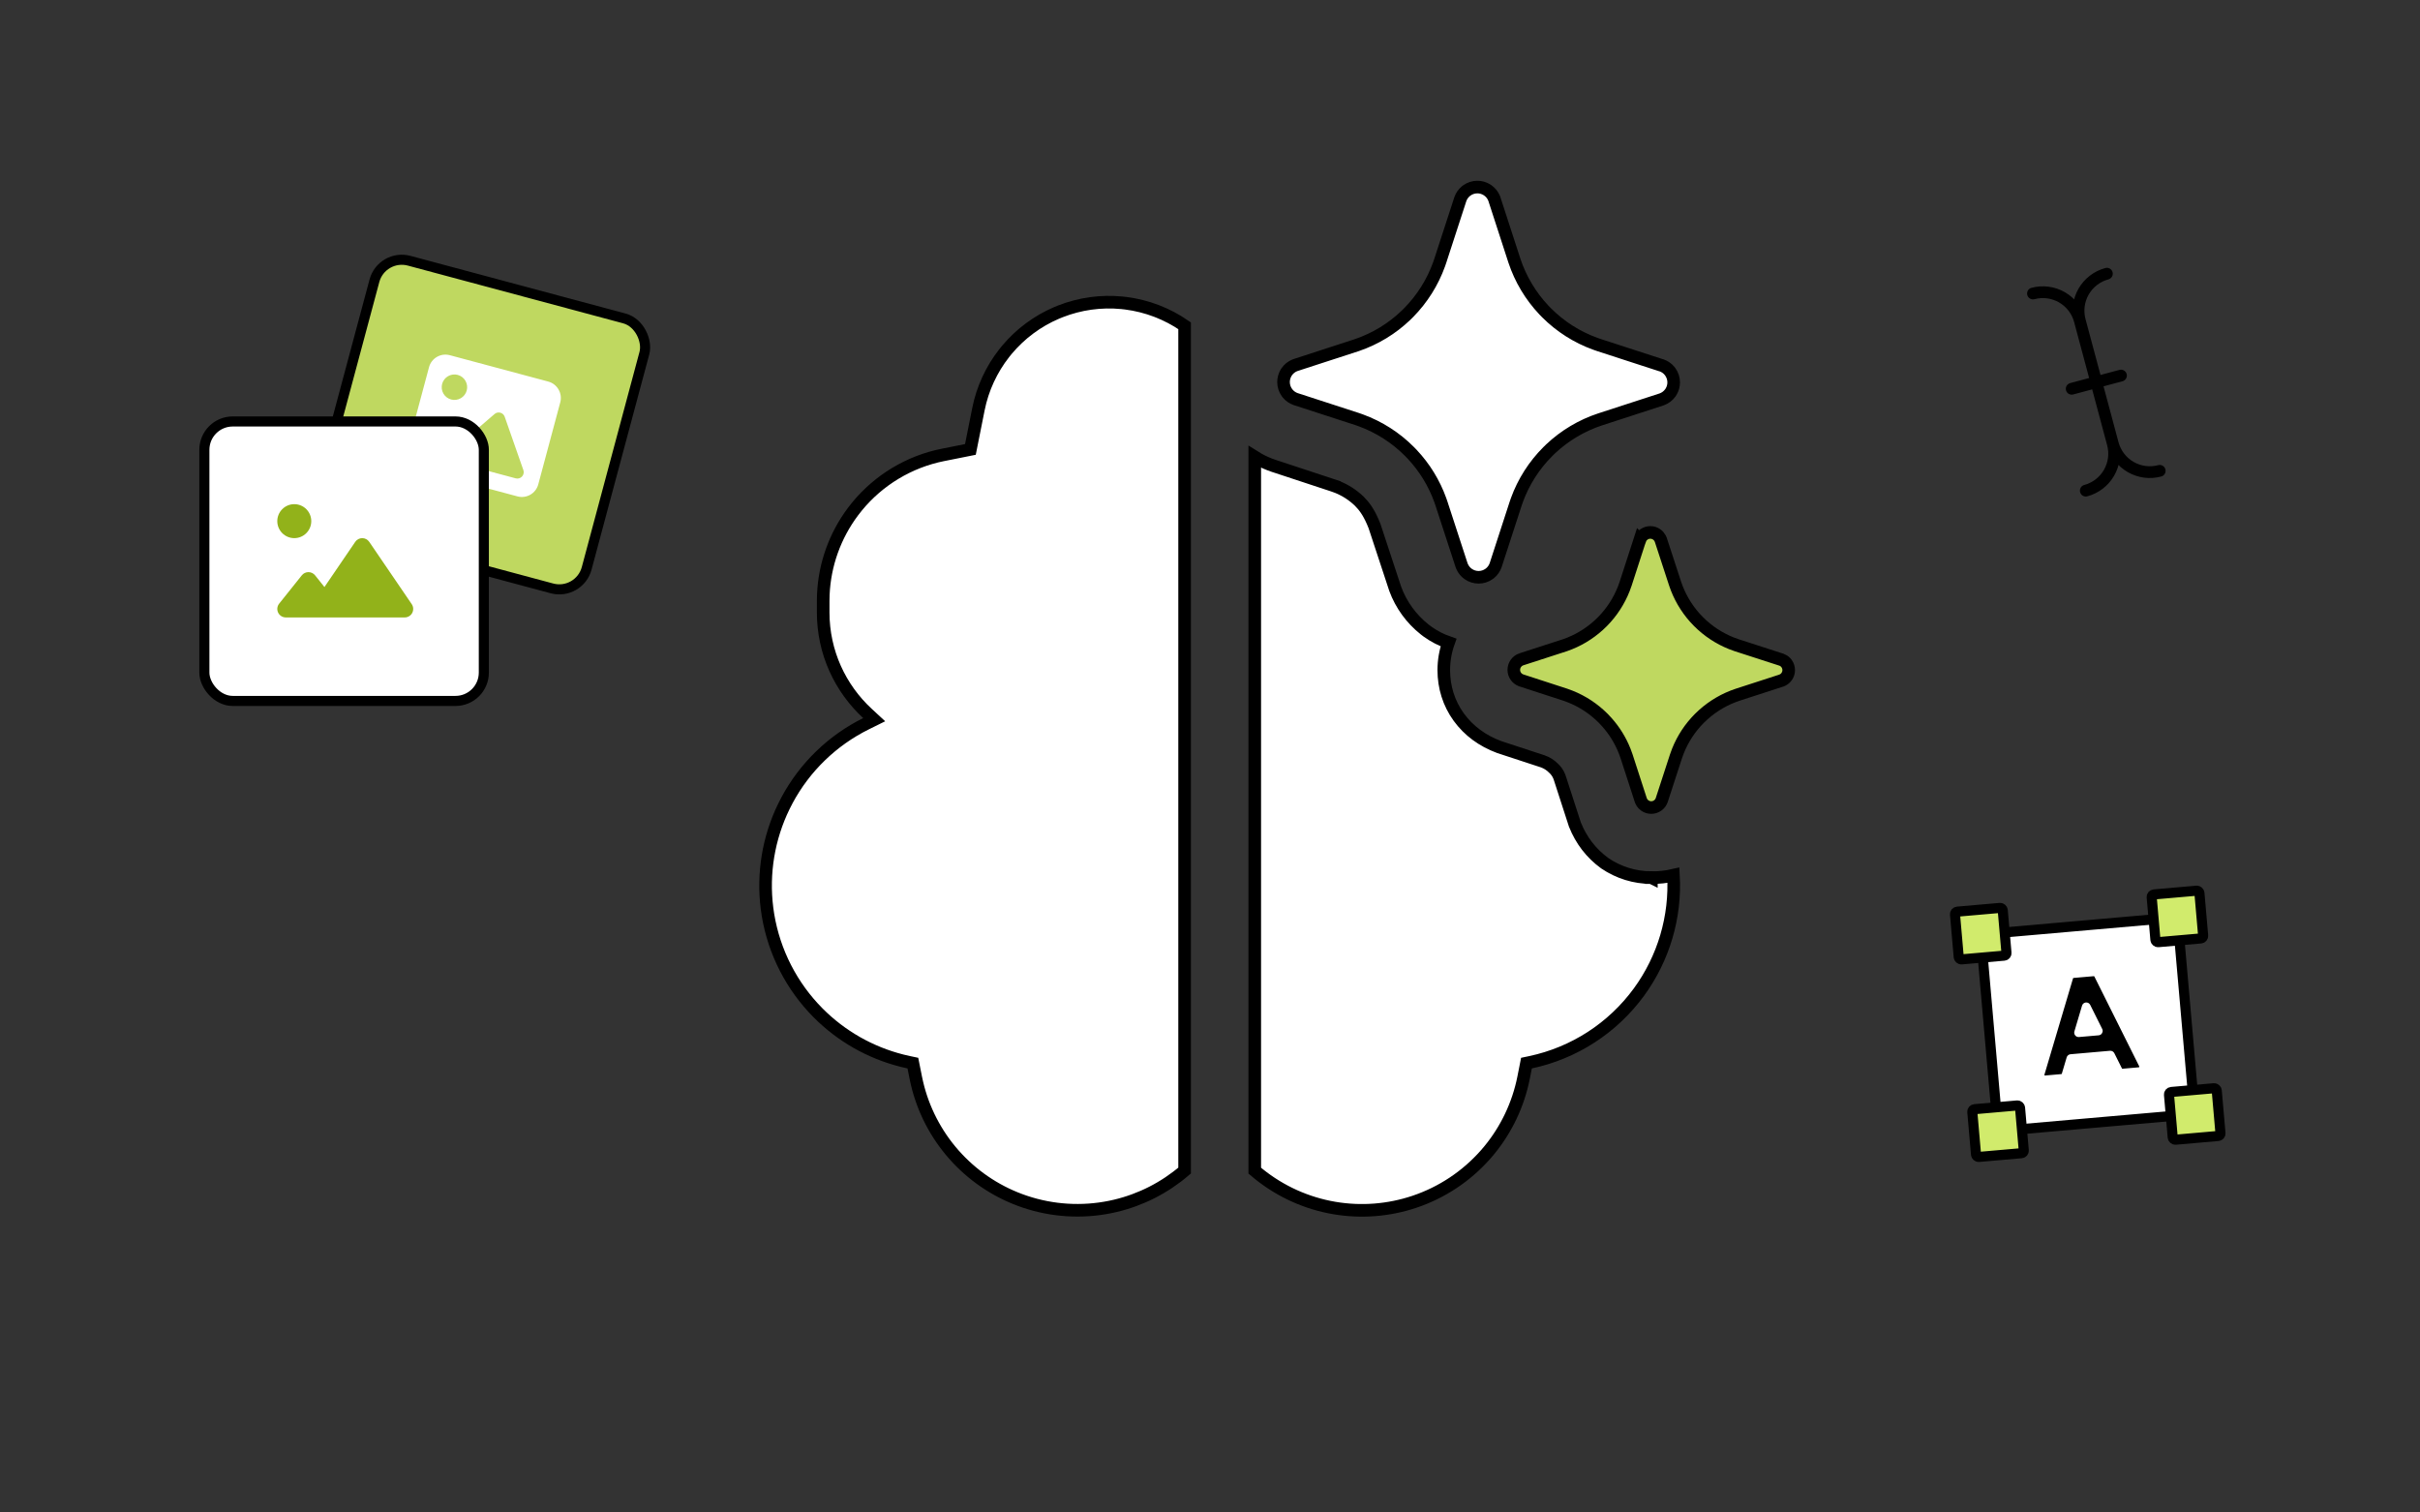 <svg width="192" height="120" viewBox="0 0 192 120" fill="none" xmlns="http://www.w3.org/2000/svg">
<rect x="0" y="0" width="192" height="120" fill="#333333" stroke="none"/>
<g clip-path="url(#clip0_1248_5994)">
<path d="M99.551 36.252C99.923 36.486 100.316 36.685 100.727 36.844L101.043 36.958H101.044L105.878 38.552V38.553C106.522 38.78 107.117 39.126 107.632 39.572L107.848 39.77C108.236 40.159 108.57 40.615 108.907 41.385L109.053 41.737L110.688 46.697L110.69 46.705L110.693 46.714C111.161 47.986 111.971 49.101 113.03 49.94L113.245 50.104L113.25 50.108C113.777 50.484 114.336 50.774 114.925 50.979C114.674 51.679 114.548 52.426 114.548 53.17C114.548 54.507 114.943 55.803 115.739 56.898C116.533 57.989 117.621 58.78 118.938 59.268L118.946 59.272L118.955 59.275L122.418 60.41H122.419C122.728 60.522 123.008 60.701 123.24 60.933L123.248 60.942L123.257 60.949C123.461 61.135 123.618 61.366 123.717 61.622L123.756 61.734L123.758 61.739L124.944 65.4L124.949 65.416L124.956 65.432C125.446 66.657 126.234 67.698 127.317 68.486L127.324 68.49L127.33 68.494C128.416 69.232 129.698 69.627 131.011 69.63V69.631C131.012 69.631 131.013 69.63 131.015 69.63L131.017 69.631V69.63C131.607 69.638 132.196 69.574 132.77 69.441C132.958 72.752 131.992 76.033 130.026 78.72C127.943 81.567 124.883 83.546 121.432 84.279L121.108 84.347L121.045 84.67L120.876 85.523C120.452 87.636 119.513 89.611 118.145 91.271L117.865 91.599C116.345 93.324 114.396 94.617 112.216 95.349C110.172 96.035 107.992 96.204 105.871 95.844L105.448 95.765C103.268 95.321 101.239 94.326 99.551 92.879V36.252ZM84.138 24.7C85.684 24.095 87.35 23.863 89 24.023L89.329 24.06C91.003 24.275 92.599 24.888 93.985 25.845V92.873C92.406 94.227 90.529 95.186 88.507 95.667L88.086 95.76C85.832 96.219 83.498 96.075 81.317 95.343C79.273 94.657 77.434 93.476 75.959 91.909L75.669 91.591C74.244 89.973 73.242 88.03 72.751 85.935L72.659 85.514L72.426 84.347L72.103 84.279L71.561 84.153C69.043 83.517 66.744 82.208 64.912 80.367L64.527 79.965C62.511 77.775 61.227 75.011 60.853 72.058C60.503 69.289 60.97 66.483 62.19 63.982L62.443 63.486C63.851 60.863 66.04 58.743 68.707 57.421L69.357 57.099L68.824 56.606C66.662 54.61 65.31 51.755 65.31 48.586V47.683L65.321 47.171C65.425 44.792 66.246 42.499 67.675 40.593L67.99 40.191C69.722 38.078 72.131 36.63 74.809 36.092L74.81 36.093L76.663 35.723L76.991 35.657L77.056 35.33L77.627 32.468C77.952 30.84 78.656 29.312 79.681 28.009L79.89 27.751C80.956 26.479 82.306 25.476 83.83 24.825L84.138 24.7Z" fill="white" stroke="black"/>
<path d="M117.213 14.841C117.473 14.841 117.727 14.912 117.949 15.045L118.042 15.106C118.256 15.258 118.421 15.46 118.524 15.694L118.564 15.797L120.149 20.677L120.15 20.68C120.636 22.144 121.437 23.482 122.494 24.602L122.709 24.823C123.8 25.913 125.117 26.75 126.564 27.274L126.855 27.375L126.857 27.376L131.747 28.965L131.756 28.968L131.765 28.97L131.838 28.99C132.08 29.077 132.294 29.226 132.457 29.423L132.524 29.511C132.696 29.753 132.788 30.042 132.788 30.338C132.788 30.597 132.717 30.851 132.585 31.072L132.524 31.165C132.354 31.405 132.114 31.587 131.837 31.686L126.954 33.273L126.951 33.274C125.486 33.757 124.146 34.556 123.025 35.611L122.805 35.826C121.713 36.916 120.875 38.231 120.348 39.678L120.247 39.969L120.246 39.972L118.661 44.846C118.575 45.09 118.424 45.306 118.226 45.471L118.138 45.538C117.896 45.709 117.607 45.802 117.311 45.802C117.014 45.802 116.725 45.709 116.483 45.538C116.272 45.388 116.106 45.184 116.002 44.948L115.961 44.846L114.371 39.972V39.971L114.271 39.679C113.782 38.325 113.022 37.086 112.036 36.037L111.821 35.816C110.731 34.72 109.413 33.878 107.963 33.349L107.671 33.246L107.668 33.245L102.788 31.66C102.544 31.574 102.329 31.423 102.165 31.226L102.098 31.138C101.926 30.896 101.834 30.607 101.834 30.311C101.834 30.051 101.905 29.798 102.037 29.576L102.098 29.483C102.247 29.272 102.451 29.106 102.687 29.002L102.79 28.961L107.668 27.376L107.676 27.373C109.122 26.877 110.442 26.073 111.545 25.017L111.763 24.802C112.836 23.713 113.659 22.404 114.176 20.967L114.275 20.678V20.677L115.861 15.802C115.947 15.556 116.097 15.339 116.296 15.173L116.384 15.106C116.626 14.934 116.916 14.841 117.213 14.841Z" fill="white" stroke="black"/>
<path d="M130.936 42.242C131.118 42.242 131.295 42.299 131.443 42.404C131.555 42.483 131.646 42.587 131.71 42.706L131.765 42.83L132.902 46.309L132.903 46.311C133.234 47.304 133.764 48.218 134.457 48.998L134.765 49.324C135.505 50.065 136.386 50.646 137.355 51.034L137.775 51.188L137.78 51.19L141.277 52.321L141.29 52.326L141.303 52.329L141.338 52.339C141.463 52.386 141.575 52.458 141.667 52.554L141.753 52.658C141.857 52.807 141.913 52.984 141.913 53.165C141.913 53.301 141.882 53.436 141.822 53.557L141.753 53.673C141.675 53.785 141.572 53.876 141.453 53.941L141.33 53.996L137.854 55.123L137.849 55.125C136.855 55.456 135.941 55.986 135.161 56.68L134.835 56.987C134.094 57.728 133.513 58.611 133.126 59.581L132.972 60.002L132.971 60.005L131.838 63.483C131.793 63.611 131.718 63.727 131.621 63.821L131.517 63.908C131.368 64.014 131.191 64.07 131.009 64.07C130.872 64.07 130.737 64.039 130.616 63.979L130.5 63.908C130.389 63.829 130.297 63.726 130.233 63.606L130.179 63.483L129.051 60.005L129.05 60.003L128.896 59.58C128.565 58.747 128.091 57.977 127.495 57.307L127.188 56.98C126.446 56.237 125.562 55.654 124.59 55.266L124.168 55.11L124.164 55.109L120.678 53.975C120.511 53.912 120.366 53.801 120.264 53.655C120.159 53.507 120.104 53.329 120.104 53.148C120.104 52.966 120.159 52.788 120.264 52.64C120.368 52.491 120.516 52.378 120.687 52.316L120.686 52.316L124.164 51.19L124.173 51.187C125.155 50.847 126.057 50.312 126.825 49.617L127.146 49.31C127.875 48.569 128.446 47.691 128.826 46.728L128.977 46.31L128.978 46.308L130.105 42.829L130.106 42.83C130.152 42.702 130.225 42.586 130.322 42.491L130.427 42.404C130.575 42.299 130.753 42.242 130.936 42.242Z" fill="#BFD860" stroke="black"/>
</g>
<path d="M164.366 30.845L168.276 29.797M161.293 23.287C162.071 23.078 162.899 23.188 163.597 23.59C164.294 23.993 164.803 24.656 165.011 25.434M165.011 25.434L167.63 35.209M165.011 25.434C164.803 24.656 164.912 23.827 165.314 23.13C165.717 22.433 166.38 21.924 167.158 21.715M167.63 35.209C167.839 35.986 167.73 36.815 167.327 37.512C166.925 38.21 166.261 38.718 165.484 38.927M167.63 35.209C167.839 35.986 168.348 36.65 169.045 37.052C169.742 37.455 170.571 37.564 171.349 37.355" stroke="black" stroke-width="0.933" stroke-linecap="round" stroke-linejoin="round"/>
<rect x="0.283" y="0.49" width="22.172" height="22.173" rx="2.248" transform="matrix(0.966 0.259 -0.259 0.966 30.142 19.557)" fill="#BFD860"/>
<rect x="0.283" y="0.49" width="22.172" height="22.173" rx="2.248" transform="matrix(0.966 0.259 -0.259 0.966 30.142 19.557)" stroke="black" stroke-width="0.8"/>
<path d="M34.038 29.134C34.23 28.416 34.97 27.989 35.688 28.181L43.497 30.273C44.215 30.466 44.642 31.206 44.45 31.924L42.706 38.431C42.514 39.149 41.774 39.576 41.056 39.384L33.247 37.291C32.529 37.099 32.102 36.359 32.294 35.641L34.038 29.134ZM40.042 33.064C39.987 32.905 39.858 32.786 39.697 32.743C39.536 32.7 39.362 32.738 39.237 32.848L36.773 34.969L36.414 34.151C36.352 34.011 36.229 33.906 36.083 33.867C35.936 33.827 35.776 33.856 35.654 33.948L33.916 35.226C33.759 35.341 33.683 35.536 33.719 35.727C33.755 35.917 33.897 36.071 34.084 36.121L40.917 37.952C41.098 38 41.291 37.945 41.417 37.807C41.544 37.669 41.586 37.473 41.524 37.297L40.042 33.064ZM35.792 31.696C36.051 31.766 36.327 31.729 36.559 31.595C36.791 31.461 36.961 31.241 37.03 30.982C37.099 30.723 37.063 30.447 36.929 30.215C36.795 29.983 36.575 29.814 36.316 29.744C36.057 29.675 35.781 29.711 35.549 29.845C35.317 29.979 35.147 30.2 35.078 30.459C35.009 30.718 35.045 30.993 35.179 31.226C35.313 31.458 35.534 31.627 35.792 31.696Z" fill="white"/>
<rect x="16.215" y="33.439" width="22.172" height="22.173" rx="2.248" fill="white"/>
<rect x="16.215" y="33.439" width="22.172" height="22.173" rx="2.248" stroke="black" stroke-width="0.8"/>
<path d="M28.74 42.696C28.962 42.696 29.17 42.806 29.296 42.991L32.667 47.934C32.807 48.139 32.821 48.406 32.706 48.628C32.591 48.849 32.361 48.987 32.111 48.987H22.674C22.416 48.987 22.18 48.838 22.067 48.605C21.955 48.372 21.986 48.094 22.149 47.892L23.946 45.645C24.073 45.485 24.269 45.392 24.471 45.392C24.674 45.392 24.867 45.485 24.997 45.645L25.741 46.575L28.184 42.991C28.308 42.806 28.518 42.696 28.74 42.696Z" fill="#92B21A"/>
<path d="M24.301 42.301C24.049 42.554 23.706 42.696 23.348 42.696C22.991 42.696 22.648 42.554 22.395 42.301C22.142 42.048 22 41.706 22 41.348C22 40.99 22.142 40.648 22.395 40.395C22.648 40.142 22.991 40 23.348 40C23.706 40 24.049 40.142 24.301 40.395C24.554 40.648 24.696 40.99 24.696 41.348C24.696 41.706 24.554 42.048 24.301 42.301Z" fill="#92B21A"/>
<rect x="157.154" y="74.143" width="15.665" height="15.665" rx="0.2" transform="rotate(-5 157.154 74.143)" fill="white" stroke="black" stroke-width="0.8"/>
<path d="M164.508 77.515L166.109 77.375C166.148 77.371 166.184 77.386 166.21 77.413L166.232 77.443L169.794 84.575C169.833 84.654 169.781 84.748 169.693 84.755L168.407 84.868C168.369 84.871 168.331 84.858 168.306 84.831L168.284 84.799L167.682 83.595C167.631 83.494 167.524 83.434 167.412 83.443L164.279 83.718C164.195 83.725 164.121 83.771 164.075 83.838L164.039 83.914L163.656 85.204C163.642 85.253 163.598 85.288 163.547 85.293L162.26 85.406C162.184 85.412 162.122 85.35 162.125 85.277L162.13 85.246L164.399 77.604C164.414 77.555 164.457 77.519 164.508 77.515ZM165.768 79.763C165.671 79.568 165.408 79.566 165.297 79.728L165.259 79.808L164.652 81.851C164.597 82.037 164.746 82.22 164.94 82.203L166.498 82.067C166.667 82.052 166.777 81.892 166.744 81.736L166.72 81.67L165.768 79.763Z" fill="black" stroke="white" stroke-width="0.15"/>
<rect x="155.09" y="72.347" width="3.802" height="3.802" rx="0.2" transform="rotate(-5 155.09 72.347)" fill="#D1EB6C" stroke="black" stroke-width="0.8"/>
<rect x="156.463" y="88.02" width="3.802" height="3.802" rx="0.2" transform="rotate(-5 156.463 88.02)" fill="#D1EB6C" stroke="black" stroke-width="0.8"/>
<rect x="170.695" y="70.981" width="3.802" height="3.802" rx="0.2" transform="rotate(-5 170.695 70.981)" fill="#D1EB6C" stroke="black" stroke-width="0.8"/>
<rect x="172.068" y="86.654" width="3.802" height="3.802" rx="0.2" transform="rotate(-5 172.068 86.654)" fill="#D1EB6C" stroke="black" stroke-width="0.8"/>
<defs>
<clipPath id="clip0_1248_5994">
<rect width="91.308" height="91.309" fill="white" transform="translate(51.113 14.345)"/>
</clipPath>
</defs>
</svg>

